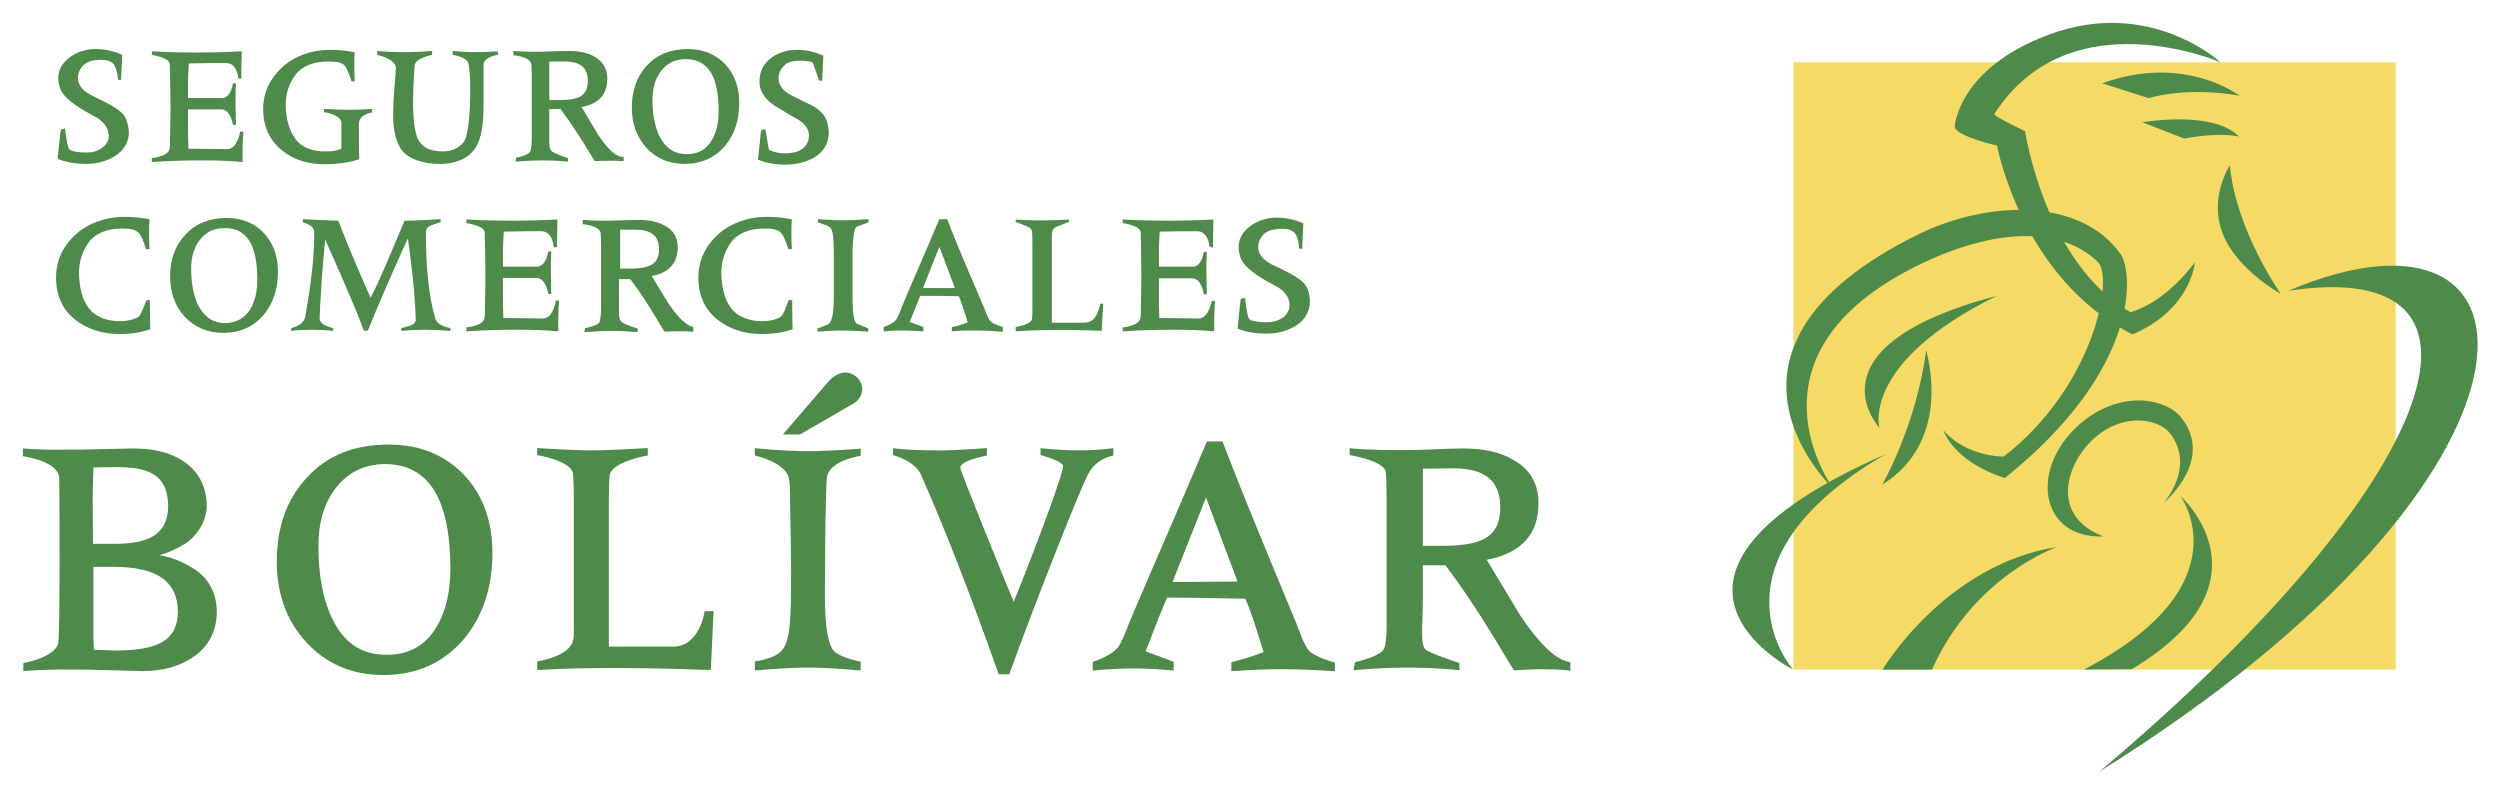 <?xml version="1.0" encoding="utf-8"?>
<!-- Generator: Adobe Illustrator 21.1.0, SVG Export Plug-In . SVG Version: 6.00 Build 0)  -->
<svg version="1.1" id="Capa_1" xmlns="http://www.w3.org/2000/svg" xmlns:xlink="http://www.w3.org/1999/xlink" x="0px" y="0px"
	 viewBox="0 0 642.2 204" style="enable-background:new 0 0 642.2 204;" xml:space="preserve">
<style type="text/css">
	.st0{fill:#4E8B4A;}
	.st1{fill-rule:evenodd;clip-rule:evenodd;fill:#F5DA66;}
	.st2{fill-rule:evenodd;clip-rule:evenodd;fill:#4E8B4A;}
</style>
<g>
	<path class="st0" d="M403,170c-3.4-0.6-7.5-4.5-12.4-11.8c-2.9-4.8-5.8-9.6-8.7-14.4c9-1.7,13.4-6.7,13.3-14.7
		c0-4.9-2.2-8.6-6.5-11c-3.4-2-7.7-2.9-12.9-2.9c-2.1,0-5.1,0.1-9.2,0.3c-9.2,0.3-16.6,0-19.3-0.3l-0.6-0.1v1.8c0,0,9.3,1.5,9.3,4.6
		c0.1,0.5,0.2,3.3,0.2,7.3v31.9c0,3-0.3,4.9-0.6,5.8c-0.7,2.1-7.5,3.6-7.5,3.6l-0.4,2.1l0.7-0.1c4.6-0.4,9-0.6,13.3-0.6
		c4.3,0,8.5,0.2,12.6,0.6l0.6,0.1v-1.9c0,0-6.6-2.1-8.5-3.3c-0.9-0.6-1.1-2.2-1.1-4.6c0-0.4,0-1.9,0.1-3.7c0.1-1.8,0.1-3.3,0.1-4.7
		v-8.8l5.8,0c6.9,9.2,12,17.7,17.4,26.7l0.2,0.3c0,0,4.8-0.3,7.1-0.3c2.3,0,4.8,0.1,6.8,0.3l0.6,0.1l0-2.2L403,170z M371.1,140.2
		h-5.6v-19.8c0,0,7.8-0.1,8-0.1c8.1,0.1,11.8,3.2,11.9,10c0,4.1-1.4,6.7-4.3,8.2C378.9,139.6,375.6,140.2,371.1,140.2"/>
	<path class="st0" d="M49.3,145.8c-2.5-1.5-5-2.6-8.4-3.2c2.4-0.6,4.4-1.6,6.6-2.9c3.7-2.4,5.6-6.5,5.6-9.7c0-5-2.1-9-6.1-11.6
		c-3.5-2.3-7.8-3.2-13-3.2c-0.1,0-4.6,0.1-13.7,0.3c-1.6,0-3.1,0-4.5,0c-5.5,0.1-9.9-0.3-9.9-0.3v2c0,0,8.5,1.1,9.3,5.2
		c0.1,0.5,0.3,41.8-0.3,43.2c-1.7,3.6-8.9,4.7-8.9,4.7v2.1c0,0,5.4-0.5,11.3-0.4c1.4,0,2.8,0,4.2,0c10,0.2,14.9,0.4,15,0.4
		c5.2,0,9.6-1.2,13.1-3.6c4-2.7,6.1-6.7,6.1-11.8C55.6,152.1,53.5,148.3,49.3,145.8 M23.8,129c0-2.7,0.1-5.3,0.2-8.9
		c1.8-0.1,4.2-0.1,6.8-0.1c8.5,0.1,12.3,2.8,12.4,10c-0.1,6.7-4.1,9.6-13.3,9.7h-6L23.8,129z M30.5,167.5L30.5,167.5
		C30.5,167.5,30.5,167.5,30.5,167.5C30.5,167.5,30.5,167.5,30.5,167.5 M30,167.1c0,0-0.1,0-0.1,0c0,0,0,0-0.1,0c0,0,0,0,0.1,0h0
		c-0.2,0-2.2-0.1-5.8-0.2C24,165,24,163.6,24,162v-16.4h5.4c11.1,0.1,16.2,3.8,16.3,11.5C45.6,164.5,40.7,167,30,167.1"/>
	<path class="st0" d="M99.8,114.2c-8.8,0-15.8,2.8-21,8.5c-5.2,5.6-7.7,12.8-7.7,21.6c0,8.2,2.5,15.1,7.5,20.6
		c5.1,5.6,11.8,8.5,19.9,8.5h0c8.6,0,15.6-3.2,20.8-9.4c4.8-5.9,7.2-13.2,7.2-22h0c0-8-2.4-14.7-7.1-19.8
		C114.3,116.8,107.8,114.2,99.8,114.2 M115.7,145.9c0,6.2-1.2,11.3-3.6,15.2c-2.9,4.8-7.1,7.1-12.8,7.1c-6.5,0-11.1-3.1-14.1-9.6
		c-2.3-4.8-3.4-11-3.4-18.4c0-5.9,1.4-10.7,4.2-14.5c3.2-4.3,7.4-6.4,12.9-6.5C110,119.3,115.6,127.8,115.7,145.9z"/>
	<path class="st0" d="M172.6,166.1h-16.2v-36.2c0-4.4,0.1-6.6,0.2-7.7c0.3-3.6,9.8-5.2,9.8-5.2v-1.9c0,0-9.9,0.6-14.5,0.6
		c-4.5,0-13.9-0.6-13.9-0.6v1.8c0,0,9.2,1.5,9.2,5c0.1,0.6,0.2,3.2,0.2,7.2v30.6c0,3,0.2,4.5-0.6,5.8c-1.8,3.4-8.8,4.4-8.8,4.4v2.2
		l0.6,0c5.9-0.4,12.6-0.5,19.9-0.5s15.2,0.2,23.6,0.5l0.5,0l0.7-15.1H181C181,157.1,179.7,166.4,172.6,166.1"/>
	<path class="st0" d="M221.5,100L221.5,100c-0.1-2.6-2.2-4.3-4.4-4.3c-1.5,0-2.9,0.9-4.1,2.1l-11.9,13.8h4.4l13.5-7.8
		C220.6,102.9,221.4,101.6,221.5,100L221.5,100z"/>
	<path class="st0" d="M207.7,115.9c-3.3,0-7.6-0.2-13.2-0.7l-0.6-0.1v1.9c0,0,7.7,1.7,8.7,5.7c0.5,1.9,0.3,5.3,0.4,8.9
		c0,0,0.3,13.2,0.2,20.2c-0.1,9.6-0.5,13.8-2.9,15.8c-2.1,1.8-6.4,2.3-6.4,2.3v2.3l0.6,0c5.2-0.5,9.6-0.7,13.2-0.7
		c3.1,0,7.4,0.2,12.8,0.7l0.6,0V170c0,0-4.2-0.8-6.5-2.4c-1.7-1.2-2.8-6.1-2.7-15.7c0-1.3,0.1-19.5,0.2-20.2
		c0.1-3.6,0.1-6.9,0.3-8.9c0.5-4.6,8.7-5.7,8.7-5.7v-1.9l-0.6,0.1C214.8,115.7,210.6,115.9,207.7,115.9"/>
	<path class="st0" d="M285.6,117.1l0.4-0.1v-1.9l-0.6,0.1c-2.6,0.3-5.3,0.5-8.2,0.5c-2.9,0-6-0.2-9.3-0.5l-0.6-0.1v1.8l0.4,0.1
		c2.3,0.7,5.6,1.8,5.4,2.9c-1,5.1-10.3,28.9-12.7,34.7c-1.8-4.3-13.8-33.7-13.7-34.4c0,0-0.7-1.6,6.4-3.1l0.4-0.1v-1.9
		c0,0-8,0.6-11.8,0.6c-9.5,0-12.3-0.6-12.3-0.6v1.8c0,0,5.6,1.4,7.2,5.1c5.9,13.3,12.6,30.4,19.8,50.8l0.1,0.4h2.8l0.1-0.4
		c5.3-14.7,16.7-44,20.1-51C280.7,119.5,282.8,117.8,285.6,117.1"/>
	<path class="st0" d="M314.2,113.8l-0.1-0.4H310l-0.1,0.3c-8.9,21.1-11.8,27.4-19.3,45c-1.1,2.6-1.7,4.6-2.9,6.8
		c-1.5,2.9-7,4.5-7,4.5v2.3l0.6-0.1c3.2-0.3,6.4-0.5,9.7-0.5c3.3,0,6.6,0.2,9.9,0.5l0.6,0.1v-2.3l-7.2-2.7c2.4-6.3,4-10.3,5.5-13.8
		l9.5,0.1l10.6,0.2c1.5,3.3,2.9,8,4.7,13.7c-2.5,1-5.1,1.8-7.9,2.5l-0.4,0.1v2.3l0.6,0c3.8-0.3,7.9-0.5,12.2-0.5
		c4.3,0,8.7,0.2,13.2,0.5l0.6,0v-2.2c0,0-4.9-1.3-6.6-3c-1.3-1.3-3.1-6.6-3.1-6.6C321.3,132,317,121.2,314.2,113.8 M301.2,149.5
		l8.6-21.7l8.1,21.6L301.2,149.5z"/>
	<rect x="460.7" y="16" class="st1" width="154.7" height="156"/>
	<path class="st2" d="M540,21.4c21.3-7.7,35.3,3.2,35.3,3.2s-12.1-2.5-23.4,0.6L540,21.4z"/>
	<path class="st2" d="M550.3,31.4c20.3-2.9,24.8,3.7,24.8,3.7s-4.4-1.3-14,0.5L550.3,31.4z"/>
	<path class="st2" d="M534.3,108.9c10.3-8.9,22.2-6.7,26.2-1.4c5.7,7.5,1.9,15.7-4.8,21.8c0,0,8.4-9.2,1.8-17.9
		c-2.8-3.7-11.5-5.6-19.1,0.8c-7.6,6.4-12.1,20.2,1.9,25.6C523.9,138.4,521.2,120.3,534.3,108.9"/>
	<path class="st2" d="M587.8,74.7c69.7-29.5,73.6,47.5-48.5,123.5C627.4,124,647.5,65.6,587.8,74.7"/>
	<path class="st2" d="M484.3,116.7c-71.3,31.4-23.7,55.3-23.7,55.3S436.4,144.7,484.3,116.7"/>
	<path class="st2" d="M547.6,171.9c37.4-22.4,12.5-44.5,12.5-44.5s16.9,22.9-24.8,44.6L547.6,171.9z"/>
	<path class="st2" d="M483.5,124.5c0,0,8.7-15,11.3-34.5C494.7,90,502.1,112.9,483.5,124.5"/>
	<path class="st2" d="M471,125.6c0,0-38.6-35.8,22-65.5c17.5-8.5,41.2-9.5,51.7,5.1c3.2,4.4,5.5,29.4-29.7,57.6
		c-13.4-4.3-15.8-12.3-15.8-12.3c5.9,6.9,15.5,6.8,15.5,6.8c23.1-17.9,28.4-45.8,24.2-50c-9.6-9.3-26.1-8.2-42.9-0.7
		C444.3,89.8,471,125.6,471,125.6"/>
	<path class="st2" d="M496.3,172h-12.7c0,0,15.9-26.9,44.8-31.5C528.4,140.5,507,147.9,496.3,172"/>
	<path class="st2" d="M502.1,32.6c0,0,0.8-15,24.2-23.7c26-9.7,44.1,7.1,44.1,7.1s-38.8-16.8-58.1,13.3c-0.3,0.5,7.9,4.4,7.9,4.4
		c0,0,5.1,34,27.1,46.5c9.5-2.8,16.5-12.8,16.5-12.8c0,0-0.8,12-16,18.5C519.3,71.6,513,37.4,513,37.4S502.7,35.1,502.1,32.6"/>
	<path class="st2" d="M512.9,76c-49.6,13.1-30.1,33.9-30.1,33.9S477.9,93.3,512.9,76"/>
	<path class="st2" d="M572.8,42.5c0,0-5.5,8.1-1.8,17.6c3.6,9.2,14.9,15.4,14.9,15.4S574.4,59.3,572.8,42.5"/>
	<path class="st0" d="M211.5,29.4l-0.2,0.2L211.5,29.4c-0.1-0.1-0.2-0.2-0.3-0.3l0,0c-0.8-0.9-1.8-1.6-2.6-2
		c-1.9-0.9-3.3-1.6-5.3-2.6c-2.3-1.2-3.3-2.7-3.3-4.4c0-1.3,0.5-2.4,1.5-3.3c0.1-0.1,0.3-0.3,0.5-0.4c0,0,0,0,0.1-0.1
		c0.4-0.2,0.8-0.4,1.3-0.5c0.5-0.1,1.2-0.2,2-0.2c0.5,0,1.2,0,1.7,0.1c0.6,0,1.1,0.1,1.7,0.4l1.6,4.6h0.8l0.3-6.4l-0.2-0.1
		c-2.1-0.9-4.2-1.4-6.5-1.4c-2.6,0-4.8,0.7-6.6,2c-2.1,1.5-3.1,3.6-3.1,6.1c0,0.8,0.1,1.6,0.4,2.3c0.9,2.2,2.8,3.5,3.7,4.1
		c0.1,0.1,0.3,0.1,0.4,0.2v0l0.1,0.1c1.6,0.9,3,1.9,4.8,2.8c2.3,1.3,3.3,2.8,3.3,4.3c0,0.6-0.1,1.1-0.2,1.5l0,0
		c-0.9,2.7-3.9,3-3.9,3c-0.8,0.1-1.4,0.2-2,0.2c-2.5,0-4.2-0.9-4.2-1l-0.9-5.2l-0.9,0.2l-0.2,0.1l-0.8,7.5l0.2,0.1
		c2.1,0.8,4.3,1.2,6.5,1.2c3.1,0,5.6-0.6,7.7-1.8c2.5-1.5,3.8-3.7,3.8-6.6C212.8,32.1,212.4,30.7,211.5,29.4"/>
	<path class="st0" d="M58.4,38.3c-0.2,0-9.5-0.1-10-0.1c-0.1-2.9-0.1-4.3-0.1-5.1v-5h4.2c0.6,0,1.3,0,2.1,0c0.8,0,2,0,2.3,0
		c1,0,2.3,0.8,2.9,3.8l0.1,0.2h0.7l0-0.3c0-1.8-0.1-3.5-0.1-5.2c0-1.7,0-3.3,0.1-4.9l0-0.3h-0.7l-0.1,0.2c-0.5,2.7-1.7,3.6-2.7,3.6
		c-0.2,0-1.7,0-2.5,0c-0.8,0-1.5,0-2.1,0h-4.2v-4.5c0-0.8,0.1-2.1,0.2-4.4l5.8-0.1c0.5,0,1.1,0,1.9,0c0.7,0,1.5,0,1.8,0
		c1,0,2.7,0.3,3.2,3.8l0.1,0.2h0.7l0-0.3c0-0.6,0-1.2,0-1.8c0-1.5,0.1-3,0.1-4.6l0-0.3l-0.3,0c-3.8,0.2-7.6,0.3-11.4,0.3
		c-3.8,0-7.5-0.1-11.1-0.3l-0.3,0v0.9c0,0,4.5,0.7,4.6,2.3c0,0.3,0.1,1.8,0.1,3.8c0,0,0.2,8.5,0,13.9c-0.1,1.8,0.1,4-0.3,4.6
		c-0.9,1.6-4.4,1.9-4.4,1.9v1l0.3,0c4.4-0.3,8.9-0.4,12.5-0.4c3.6,0,7.1,0.1,10.2,0.4l0.3,0v-0.3c0-2.2,0-4.7,0.2-7.2l0-0.3h-0.8
		C61.7,33.8,61,38.3,58.4,38.3"/>
	<path class="st0" d="M90,28.2c-2,0-4.4-0.1-6.5-0.2l-0.3,0v0.8c0,0,4.5,0.6,4.5,2.8v5.2l0,1.4c-1.2,0.5-2.3,0.7-3.8,0.7
		c-3.5,0.1-6.2-1-7.7-2.8c-1.9-2.4-2.7-5.4-2.8-8.6c-0.1-3.3,0.8-6.1,2.6-8.4c1.8-2.3,4.8-3.3,8.3-3.3c2.5,0,3.4,0.3,4.2,1
		c0.8,0.8,1.8,4.1,1.8,4.1h0.8l0-0.3C91.1,19.4,91,18.2,91,17c0-1.2,0-2.3,0.1-3.4l0-0.2l-0.2,0c-1.9-0.4-4-0.6-6.2-0.6
		c-4.6,0-8.9,1.6-11.8,4.1c-3.4,3-5.3,6.7-5.3,11.1c0,4.4,1.6,8,4.8,10.6c2.9,2.4,6.6,3.6,11.2,3.6c2.8,0,5.9-0.4,8.4-1.2l0.3-0.1
		l0-0.2c-0.1-1.1-0.1-4.3-0.1-8.9c0-2.5,3.4-2.9,3.4-2.9V28l-0.3,0C93.5,28.1,91.9,28.2,90,28.2"/>
	<path class="st0" d="M31.6,29.3c-1.7-1.9-6.3-3.9-8.3-4.9C21.1,23.2,20,21.7,20,20c0-1.3,0.8-3.6,3.3-4.3c0.5-0.1,3.7-0.9,5.5,0.4
		c1.4,1.1,1.5,4.4,1.5,4.4h0.8l0.3-6.4c0,0-2.9-1.5-6.7-1.5c-2.6,0-4.8,0.7-6.6,2c-2.1,1.5-4,3.9-2.7,8c1,3.2,6.9,6.2,8.7,7.2
		c4.9,2.5,3.7,6.1,3.7,6.1c-0.5,1.6-2,2.6-3.7,3.1c-1.2,0.3-5.7,0.3-6.4-0.8c-0.5-0.8-1-5.2-1-5.2l-1.1,0.3l-0.8,7.5
		c0,0,2.5,1.2,6.7,1.3c3.1,0.1,5.6-0.6,7.7-1.8c2.5-1.5,4-3.7,3.9-6.5C32.9,30.7,31.6,29.3,31.6,29.3"/>
	<path class="st0" d="M176.7,12.6c-4.4,0-7.9,1.4-10.5,4.2c-2.6,2.8-3.9,6.4-3.9,10.8c0,4.1,1.2,7.5,3.7,10.3
		c2.5,2.8,5.9,4.2,9.9,4.2h0c4.3,0,7.8-1.6,10.4-4.7c2.4-2.9,3.6-6.6,3.6-11c0-4-1.2-7.3-3.6-9.9C183.9,14,180.7,12.6,176.7,12.6
		 M184.6,28.5c0,3.1-0.6,5.6-1.8,7.6c-1.5,2.4-3.5,3.5-6.4,3.5c-3.2,0-5.5-1.6-7.1-4.8c-1.1-2.4-1.7-5.5-1.7-9.2
		c0-2.9,0.7-5.3,2.1-7.2c1.6-2.2,3.7-3.2,6.5-3.2C181.8,15.2,184.6,19.5,184.6,28.5z"/>
	<path class="st0" d="M122.2,13.4c-1.9,0-3.8-0.1-5.6-0.3l-0.3,0v1c0,0,3.5,0.5,4,2.1c0.4,1.8,0.5,4.2,0.5,7c0,1,0,11.1-1.7,13.3
		c-1.1,1.4-2.9,2.4-5.2,2.4c-3.1,0-4.8-0.8-6-2.3c-2.9-3.5-1.4-18.4-1.4-19.6c0-2.1,4.5-2.9,4.5-2.9v-1l-0.3,0
		c-2.2,0.2-4.6,0.3-6.9,0.3c-2.3,0-4.5-0.1-6.6-0.3l-0.3,0v1c0,0,4.8,1,4.8,3.4c0,0.8-0.8,8.9-0.7,12.2c0,3.7,0.7,6.6,2,8.6
		c1.8,2.6,5.8,3.8,10,3.8c4.4,0,7.8-1.6,9.5-4.7c1.1-2.2,1.7-5.4,1.7-9.6c0-0.2,0-0.4,0-0.6c0-3.3,0-5.8,0-7.6c0-1.8,0-2.8,0-3
		c0.2-2.1,3.7-2.5,3.7-2.5v-0.9l-0.3,0C125.9,13.3,124.1,13.4,122.2,13.4"/>
	<path class="st2" d="M153.7,34.7c-1.4-2.4-2.9-4.8-4.3-7.2c4.5-0.8,6.7-3.4,6.6-7.4c0-2.4-1.1-4.3-3.2-5.5c-1.7-1-3.8-1.5-6.4-1.5
		c-1,0-2.6,0-4.6,0.1c-2,0.1-4,0.1-5,0.1c-1.7,0-3.2-0.1-4.6-0.2l-0.3,0v1.1c0,0,4.2,0.3,4.6,2.3c0,0.3,0.1,1.4,0.1,3.4v15.7
		c0,1.5-0.2,2.7-0.3,3.1c-0.3,1.2-3.7,1.8-3.7,1.8l-0.2,1l0.3,0c2.3-0.2,4.5-0.3,6.6-0.3c2.2,0,4.3,0.1,6.3,0.3l0.3,0v-0.9
		c0,0-3-0.9-4.1-1.7c-0.4-0.4-0.7-0.9-0.7-2.1c0-0.2,0-1.2,0-2.1c0-0.9,0-1.7,0-2.3v-4.4h2.9c3.4,4.6,6,8.8,8.7,13.3l0.3,0.1
		c1.1-0.1,2.2-0.1,3.4-0.1c1.2,0,2.5,0,3.5,0.1l0.3,0v-1.1l-0.2,0C158.2,40.3,156.1,38.3,153.7,34.7 M143.9,25.7h-2.8v-9.9l3.8,0
		c4.3,0,6.1,1.6,6.1,5c0,2-0.7,3.3-2.1,4.1C147.9,25.4,146.2,25.7,143.9,25.7"/>
	<path class="st0" d="M36.5,79.9c-0.7,1.6-1.3,1.7-1.3,1.7c-1.1,0.5-2.5,0.9-4.1,0.9c-3.6,0.1-6.6-1.2-8.1-3.1
		c-2-2.5-2.5-5.4-2.7-8.7c-0.1-3.3,0.8-6.2,2.6-8.6c1.8-2.3,4.8-3.4,8.5-3.4c2.5,0,3.5,0.4,4.2,1.1c0.9,0.8,1.9,4.2,1.9,4.2h0.9
		l0-0.3c-0.1-1.3-0.1-2.5-0.1-3.7c0-1.2,0-2.4,0.1-3.5l0-0.2l-0.2,0c-2-0.4-4.1-0.6-6.3-0.6c-4.6,0-9.1,1.6-12.1,4.2
		c-3.5,3.1-5.4,6.8-5.4,11.4c0,4.5,1.6,8.2,4.9,10.8c3,2.4,6.8,3.7,11.4,3.7c2.9,0,5-0.3,7.6-1.1l0.3-0.1c0,0-0.1-2.8-0.1-7.5h-0.9
		C37.7,77,37,78.7,36.5,79.9"/>
	<path class="st2" d="M115.5,85c-4.1-0.4-8.2-0.4-12.4,0v-0.7c2.6-0.7,3.7-1,3.7-2.2c-0.2-7.8-1.5-17.1-2-20.7h-0.1
		c-4,8.8-7.2,16.1-10.2,23.5L93.5,85c-1.6-4.4-4.5-11.2-9.9-23.3h-0.1c-0.9,9.7-1.2,15.4-1.4,20c0,1.6,2,2.2,3.5,2.6l0,0.7
		c-3.8-0.4-7.4-0.4-10.8,0l0-0.7c0,0,3.2-0.7,3.6-2.9c1.5-8.4,2.4-15.6,2.3-21.8c0-1.5-1.5-2-2.9-2.5l0-0.8c3.1,0.2,6.5,0.3,9.1,0.4
		c2.1,5.4,4.5,11.3,8.3,19.8c2.7-5.3,5.1-11.2,8.7-19.8c2.4,0,6.1-0.2,9.3-0.4V57c-1.7,0.6-2.5,0.9-2.5,0.9
		c-1.1,0.5-1.3,1.1-1.3,1.7c0,8.9,0.7,16.3,2.4,22.2c0.5,1.6,2.3,2.1,3.9,2.5V85z"/>
	<path class="st0" d="M58.2,56c-4.4,0-7.9,1.4-10.5,4.2C45,63,43.7,66.6,43.7,71c0,4.1,1.2,7.6,3.7,10.3c2.6,2.8,5.9,4.2,10,4.2h0
		c4.3,0,7.8-1.6,10.4-4.7c2.4-2.9,3.6-6.6,3.6-11c0-4-1.2-7.4-3.6-9.9C65.4,57.3,62.2,56,58.2,56 M66.1,71.8c0,3.1-0.6,5.6-1.8,7.6
		c-1.5,2.4-3.6,3.5-6.4,3.6c-3.2,0-5.5-1.6-7.1-4.8c-1.1-2.4-1.7-5.5-1.7-9.2c0-2.9,0.7-5.3,2.1-7.2c1.6-2.2,3.7-3.2,6.5-3.2
		C63.3,58.5,66.1,62.8,66.1,71.8z"/>
	<path class="st0" d="M139.5,81.8c-0.2,0-9.6-0.1-10.2-0.1c-0.1-2.9-0.1-4.4-0.1-5.2v-5.1h4.3c0.6,0,1.4,0,2.1,0c0.8,0,2.1,0,2.3,0
		c1,0,2.3,0.9,2.9,3.9l0.1,0.2h0.7l0-0.3c0-1.8-0.1-3.6-0.1-5.3c0-1.7,0-3.4,0.1-5l0-0.3h-0.7l-0.1,0.2c-0.5,2.7-1.7,3.6-2.7,3.7
		c-0.2,0-1.7,0-2.5,0c-0.8,0-1.5,0-2.1,0h-4.3v-4.5c0-0.8,0.1-2.1,0.2-4.5l5.9-0.1c0.5,0,1.1,0,1.9,0c0.7,0,1.6,0,1.8,0
		c1,0,2.8,0.4,3.2,3.9l0.1,0.2h0.8l0-0.3c0-0.6,0-1.2,0-1.8c0-1.5,0.1-3.1,0.1-4.7l0-0.3l-0.3,0c-3.8,0.2-7.7,0.3-11.6,0.3
		c-3.8,0-7.6-0.1-11.2-0.3l-0.3,0v0.9c0,0,4.6,0.7,4.7,2.3c0,0.3,0.1,1.8,0.1,3.8c0,0,0.2,8.6,0,14.1c-0.1,1.8,0.1,4-0.3,4.7
		c-0.9,1.6-4.5,1.9-4.5,1.9v1l0.3,0c4.4-0.3,9-0.4,12.6-0.4c3.7,0,7.1,0.1,10.4,0.4l0.3,0v-0.3c0-2.3,0-4.7,0.2-7.3l0-0.3h-0.8
		C142.8,77.3,142.1,81.8,139.5,81.8"/>
	<path class="st2" d="M171.8,78.1c-1.5-2.4-2.9-4.8-4.4-7.2c4.5-0.8,6.7-3.4,6.7-7.4c0-2.5-1.1-4.4-3.3-5.5c-1.7-1-3.9-1.5-6.5-1.5
		c-1,0-2.6,0-4.6,0.1c-2,0.1-4.1,0.1-5.1,0.1c-1.7,0-3.2-0.1-4.6-0.2l-0.3,0v1.1c0,0,4.3,0.3,4.6,2.3c0,0.3,0.1,1.5,0.1,3.5v15.9
		c0,1.5-0.2,2.7-0.3,3.2c-0.3,1.2-3.8,1.8-3.8,1.8l-0.2,1l0.3,0c2.3-0.2,4.5-0.3,6.7-0.3c2.2,0,4.3,0.1,6.4,0.3l0.3,0v-0.9
		c0,0-3.1-0.9-4.1-1.7c-0.4-0.4-0.7-0.9-0.7-2.1c0-0.2,0-1.2,0-2.1c0-0.9,0-1.7,0-2.4v-4.4h2.9c3.5,4.6,6,8.9,8.7,13.4l0.3,0.1
		c1.1-0.1,2.2-0.1,3.4-0.1c1.2,0,2.5,0,3.5,0.1l0.3,0V84C176.4,83.7,174.3,81.7,171.8,78.1 M162.1,69h-2.8V59l3.8,0
		c4.3,0,6.1,1.6,6.2,5c0,2-0.7,3.4-2.1,4.1C166,68.7,164.3,69,162.1,69"/>
	<path class="st2" d="M223,85.2c-2.7-0.2-4.9-0.3-6.4-0.3c-1.8,0-4,0.1-6.6,0.3l0-0.8l2.5-1c1.2-0.4,1.7-2.7,1.7-7.5
		c0-0.7,0-4,0-4.2v-7.6c-0.1-3.6-0.2-5.3-1.4-6l-2.7-1l0-0.8c2.8,0.2,5,0.3,6.6,0.3c1.4,0,3.6-0.1,6.4-0.3l0,0.8l-2.9,1.1
		c-0.8,0.2-1,2.3-1.2,5.9v7.6c0,0.2,0,3.5,0,4.2c0,4.8,0.4,7,1.2,7.3l2.9,1.2L223,85.2z"/>
	<path class="st2" d="M237.1,74l4.2-10.6l4,10.6L237.1,74z M243.4,56.5l-0.1-0.2h-2l-0.1,0.2c-4.3,10.3-5.8,13.4-9.4,22
		c-0.5,1.3-0.8,2.2-1.4,3.3c-0.7,1.4-3.4,2.2-3.4,2.2v1.1l0.3,0c1.6-0.2,3.1-0.2,4.7-0.2c1.6,0,3.2,0.1,4.9,0.2l0.3,0V84l-3.5-1.3
		c1.2-3.1,2-5,2.7-6.7l4.7,0l5.2,0.1c0.7,1.6,1.4,3.9,2.3,6.7c-1.2,0.5-2.5,0.9-3.9,1.2l-0.2,0v1.1l0.3,0c1.9-0.2,3.9-0.2,6-0.2
		c2.1,0,4.3,0.1,6.5,0.3l0.3,0V84c0,0-2.4-0.7-3.2-1.5c-0.6-0.6-1.5-3.2-1.5-3.2C246.9,65.4,244.8,60.2,243.4,56.5"/>
	<path class="st2" d="M283.4,77.8l-0.4,7.2c-8.6-0.4-16-0.3-22.1,0.1v-1.1c0,0,3-0.4,4-1.6c0.3-0.4,0.3-1.5,0.3-3.1V63.1
		c0-2,0-3.2-0.1-3.6c-0.1-0.6-0.5-1.1-1.2-1.3l-3-1.2v-0.6c4,0.3,8.6,0.3,13.7,0v0.6l-3.1,1.2c-0.7,0.3-1.1,0.7-1.2,1.4
		c-0.1,0.3-0.1,1.6-0.1,3.9v19.4h7.9c1.5,0,2.4-0.3,3.2-1.4c0.9-1.3,1-2.3,1.4-3.5H283.4z"/>
	<path class="st0" d="M307.9,81.8c-0.2,0-9.6-0.1-10.1-0.1c-0.1-2.9-0.1-4.3-0.1-5.1v-5.1h4.2c0.6,0,1.4,0,2.1,0c0.8,0,2.1,0,2.3,0
		c1,0,2.3,0.8,2.9,3.9l0.1,0.2h0.7l0-0.3c0-1.8-0.1-3.6-0.1-5.3c0-1.7,0-3.4,0.1-5v-0.3h-0.7l-0.1,0.2c-0.5,2.7-1.7,3.6-2.7,3.6
		c-0.2,0-1.7,0-2.5,0c-0.8,0-1.5,0-2.1,0h-4.2V64c0-0.8,0.1-2.1,0.2-4.5l5.9-0.1c0.5,0,1.1,0,1.9,0c0.7,0,1.6,0,1.8,0
		c1,0,2.7,0.4,3.2,3.9l0.1,0.2h0.8l0-0.3c0-0.6,0-1.2,0-1.8c0-1.5,0.1-3.1,0.1-4.7l0-0.3l-0.3,0c-3.8,0.2-7.7,0.3-11.5,0.3
		c-3.8,0-7.6-0.1-11.2-0.3l-0.3,0v0.9c0,0,4.6,0.7,4.6,2.3c0,0.3,0.1,1.8,0.1,3.8c0,0,0.2,8.6,0,14.1c-0.1,1.8,0.1,4-0.3,4.7
		c-0.9,1.6-4.4,1.9-4.4,1.9v1l0.3,0c4.4-0.3,8.9-0.4,12.6-0.4c3.7,0,7.1,0.1,10.3,0.4l0.3,0v-0.3c0-2.3,0-4.7,0.2-7.2l0-0.3h-0.8
		C311.2,77.3,310.6,81.8,307.9,81.8"/>
	<path class="st0" d="M335,72.8c-1.7-1.9-6.4-4-8.4-4.9c-2.3-1.3-3.4-2.7-3.4-4.5c0-1.3,0.8-3.6,3.4-4.3c0.5-0.1,3.8-0.9,5.6,0.4
		c1.5,1.1,1.5,4.4,1.5,4.4h0.8l0.3-6.5c0,0-2.9-1.5-6.7-1.5c-2.6,0-4.8,0.7-6.7,2c-2.1,1.5-4.1,4-2.8,8.1c1,3.3,6.9,6.3,8.8,7.3
		c5,2.5,3.7,6.2,3.7,6.2c-0.5,1.6-2,2.6-3.8,3.1c-1.2,0.3-5.8,0.3-6.5-0.8c-0.5-0.8-1-5.3-1-5.3l-1.1,0.3l-0.8,7.6
		c0,0,2.5,1.2,6.8,1.3c3.1,0.1,5.7-0.6,7.8-1.8c2.6-1.5,4-3.7,4-6.6C336.4,74.2,335,72.8,335,72.8"/>
	<path class="st0" d="M201.5,79.9c-0.7,1.6-1.3,1.7-1.3,1.7c-1.1,0.5-2.5,0.9-4.1,0.9c-3.6,0.1-6.6-1.2-8.1-3.1
		c-2-2.5-2.5-5.4-2.7-8.7c-0.1-3.3,0.8-6.2,2.6-8.6c1.8-2.3,4.8-3.4,8.5-3.4c2.5,0,3.5,0.4,4.2,1.1c0.9,0.8,1.9,4.2,1.9,4.2h0.9
		l0-0.3c-0.1-1.3-0.1-2.5-0.1-3.7c0-1.2,0-2.4,0.1-3.5l0-0.2l-0.2,0c-2-0.4-4.1-0.6-6.3-0.6c-4.6,0-9.1,1.6-12.1,4.2
		c-3.5,3.1-5.4,6.8-5.4,11.4c0,4.5,1.6,8.2,4.9,10.8c3,2.4,6.8,3.7,11.4,3.7c2.9,0,5-0.3,7.6-1.1l0.3-0.1c0,0-0.1-2.8-0.1-7.5h-0.9
		C202.6,77,202,78.7,201.5,79.9"/>
</g>
</svg>

